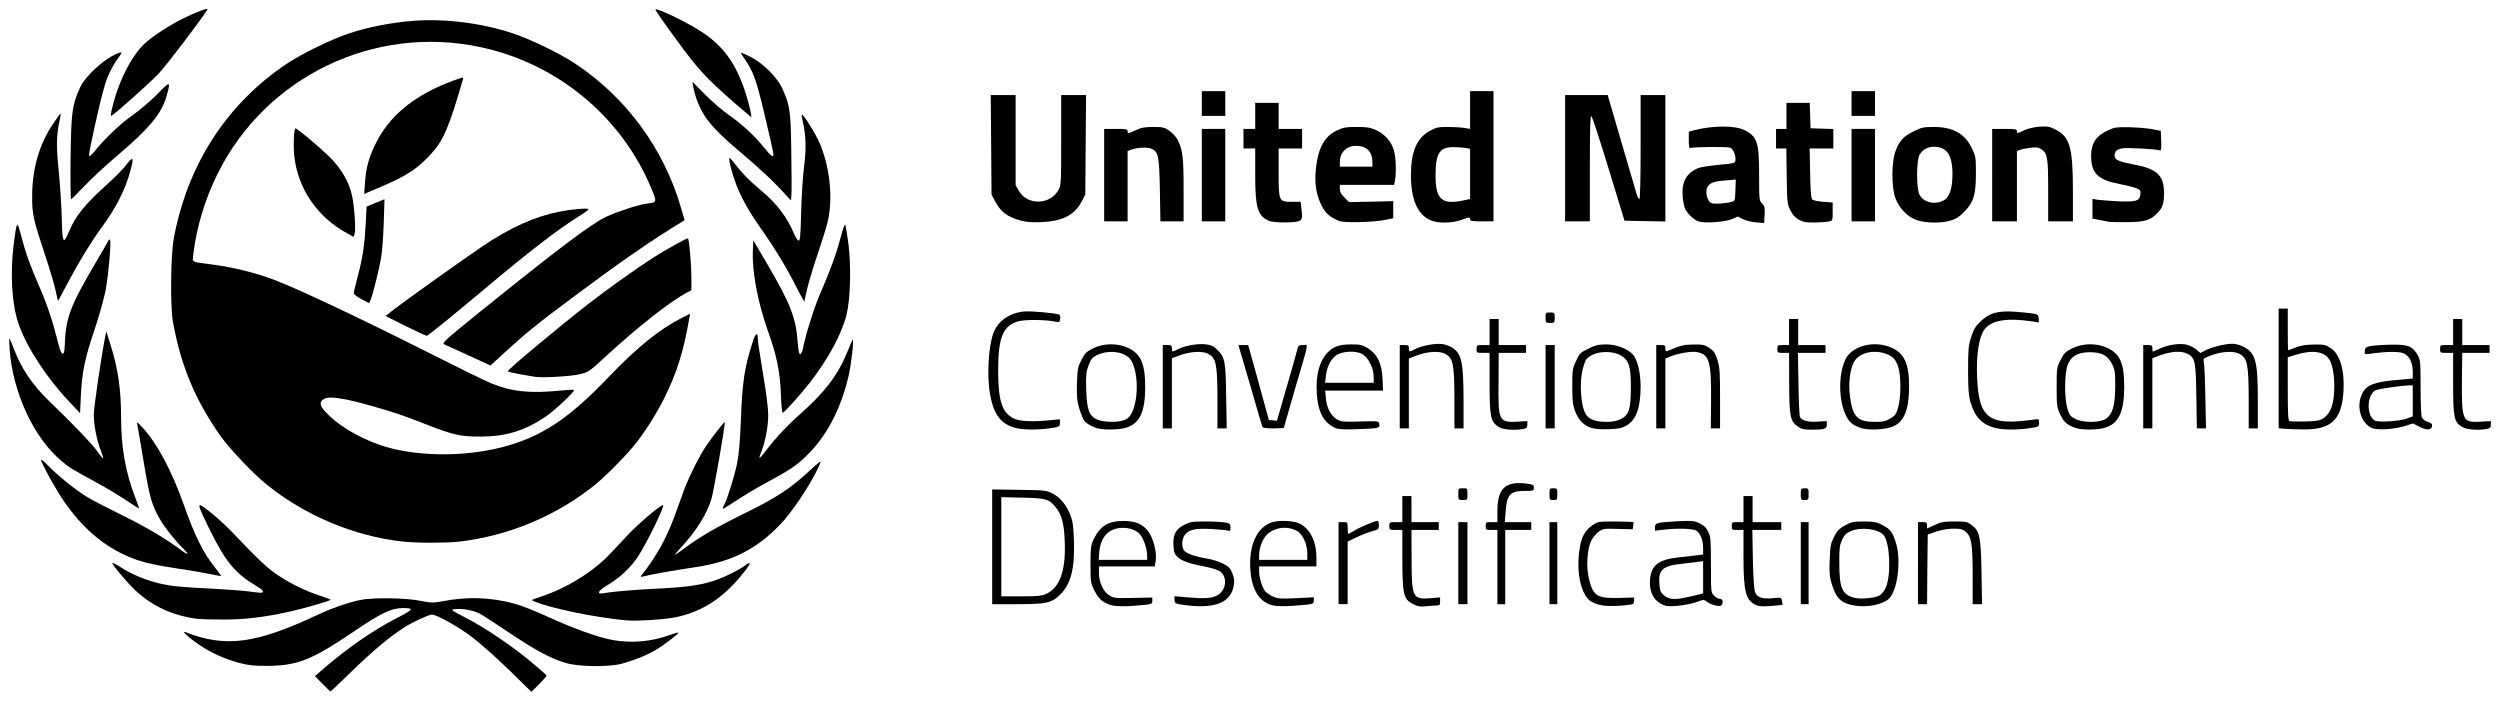 <?xml version="1.0" encoding="UTF-8"?> <svg xmlns="http://www.w3.org/2000/svg" width="1920px" height="538px" viewBox="0 0 1920 538" preserveAspectRatio="xMidYMid meet"><g><path d="M247.6 525.1 l-5.7 -5.8 6.3 -5.5 c18.5 -16 38.2 -29.7 56.1 -38.9 13.5 -6.9 14.1 -7.9 4.9 -7.9 -8.8 0.1 -16.6 3.8 -38.2 18.5 -31.5 21.3 -42.6 25.7 -65.5 25.9 -10.6 0 -14.6 -0.4 -21.4 -2.2 -11.8 -3.2 -21.1 -7.4 -30.5 -13.6 -8.4 -5.6 -15.1 -11.7 -11.1 -10.1 30.9 12.1 54.1 9 102.5 -13.8 10.2 -4.8 21.9 -8.8 31.5 -10.9 9.4 -2 35.2 -1.7 46.2 0.6 8.6 1.7 9.7 1.7 17.5 0.3 18.8 -3.6 36.7 -3 54.5 1.8 5.1 1.3 17 6 26.5 10.4 19.5 8.9 38.4 15.7 49.7 17.7 14.4 2.5 29.5 1.2 43.4 -3.9 3.7 -1.3 6.7 -2.2 6.7 -1.8 0 1.1 -11.2 9.6 -17.5 13.3 -6.9 4.1 -16.1 7.8 -25.5 10.4 -10.1 2.8 -32.9 2.6 -43.3 -0.4 -11.5 -3.3 -23.2 -9.6 -44.1 -23.6 -10.2 -6.9 -20.3 -13.4 -22.5 -14.5 -4.6 -2.4 -13.2 -3.9 -18.5 -3.3 -3.8 0.4 -3.8 0.5 8 6.6 15 7.7 35.5 21.6 50.4 34 6.3 5.3 11.6 9.9 11.8 10.4 0.1 0.4 -2.5 3.4 -5.7 6.6 l-6 5.9 -17.5 -17.1 c-9.7 -9.4 -22.4 -20.7 -28.3 -25.1 -10.4 -7.9 -27 -17.1 -30.6 -17.1 -2.3 0 -13.9 5.3 -20.2 9.2 -12.5 7.9 -25 18.4 -44.6 37.5 -6.9 6.8 -12.8 12.3 -13 12.3 -0.3 0 -3.1 -2.6 -6.3 -5.9z"></path><path d="M480.5 476.4 c-23.8 -2.3 -55.8 -8.8 -70 -14.4 -3 -1.2 -2.9 -1.2 5.6 -4 17.7 -5.8 37 -17.4 49.4 -29.6 2.8 -2.7 9.6 -10 15.3 -16.1 8.7 -9.5 26 -24.3 28.4 -24.3 1.7 0 -12.3 28.8 -19 39.1 -5.6 8.6 -14.4 16.9 -23.7 22.3 -7.2 4.3 -8.7 7.2 -3.2 6.2 7.6 -1.3 22.6 -2.6 42.7 -3.6 23.4 -1.1 35.2 -3.1 46.5 -7.5 7.4 -2.9 16.4 -7.6 20.4 -10.7 3.5 -2.7 3.8 -1.4 0.6 2.9 -16 21.3 -32.9 32.9 -54.8 37.4 -8.7 1.7 -30.3 3.1 -38.2 2.3z"></path><path d="M151.5 475.3 c-19.3 -2.6 -34.6 -9.8 -47.9 -22.2 -6.2 -5.9 -18 -20 -17.3 -20.8 0.3 -0.2 3.1 1.2 6.3 3.3 11.6 7.4 25.1 12.3 40.2 14.4 4 0.5 16.8 1.5 28.5 2 11.7 0.6 25.4 1.6 30.5 2.3 5.1 0.8 9.5 1.1 9.7 0.8 1.2 -1.1 0.1 -2.2 -5.5 -5.6 -15.9 -9.6 -23.3 -18.8 -35.6 -44.1 -7.1 -14.5 -8.2 -17.4 -6.7 -17.4 2 0 17 12.6 24.8 20.9 18.6 19.7 27.2 27.8 35 32.9 9.7 6.5 21.2 12.1 32.3 15.7 4.5 1.5 8.2 2.9 8.2 3.1 0 0.7 -19.8 6.5 -30.9 9 -20.3 4.5 -36.2 6.4 -53.1 6.2 -8.5 0 -16.8 -0.3 -18.5 -0.5z"></path><path d="M852.6 464.5 c-6.2 -2.2 -8.9 -4.6 -12.1 -11 -2.9 -5.8 -3 -6.4 -3 -20 0 -12.5 0.2 -14.5 2.3 -19 4.8 -10.4 11.3 -14.5 23.2 -14.4 9.2 0 15.1 2.6 19.2 8.5 3.7 5.2 6.3 15.8 5.4 21.8 l-0.7 4.6 -21.5 0 -21.4 0 0 5.1 c0 7.1 3.3 14.3 7.9 17.1 3.4 2.2 4.5 2.3 18.4 2 l14.7 -0.3 0 2.5 c0 2.1 -0.5 2.5 -4.7 3 -13.1 1.5 -23.9 1.6 -27.7 0.1z m28.4 -37.8 c0 -5.4 -3 -13.8 -5.9 -16.8 -5.4 -5.3 -16.6 -6.1 -23.3 -1.5 -4.2 2.9 -7.1 8.8 -7.6 15.8 l-0.4 5.8 18.6 0 18.6 0 0 -3.3z"></path><path d="M912.5 465 c-10 -1.2 -10.5 -1.4 -10.5 -4.5 l0 -2.6 9.3 0.8 c13.6 1.2 18.8 0.9 23.2 -1.3 7.2 -3.5 8.6 -14.1 2.5 -18.6 -1.4 -1 -6.1 -2.5 -10.5 -3.4 -12.9 -2.5 -18.4 -4.4 -21.8 -7.3 -2.7 -2.5 -3.1 -3.6 -3.5 -9.2 -0.4 -8.4 1.7 -12.5 8.4 -15.9 4.4 -2.2 6 -2.5 16.4 -2.5 6.3 0 13.2 0.4 15.3 0.8 3.3 0.7 3.7 1.1 3.7 3.9 0 2.4 -0.3 2.9 -1.7 2.4 -0.9 -0.4 -6.7 -1 -12.8 -1.3 -12.6 -0.7 -17.3 0.4 -20.5 4.4 -2.6 3.4 -2.7 10.3 -0.2 12.6 2.4 2.2 9.1 4.4 17.2 5.7 3.5 0.5 8.9 2.2 12 3.7 4.7 2.4 5.8 3.5 7.4 7.4 1.4 3.5 1.7 5.8 1.2 9.2 -2 13 -13.4 18.1 -35.1 15.7z"></path><path d="M976 464.5 c-9.2 -2.9 -14.7 -12.2 -15.7 -26.6 -1.4 -18.9 4.9 -32.9 16.6 -36.8 5.3 -1.7 16 -1.3 20.7 0.8 8.4 3.8 13.4 13.7 13.4 26.2 l0 6.9 -22 0 -22 0 0 4 c0 4.7 2.5 12.7 4.9 15.4 0.9 1 3.5 2.7 5.8 3.8 3.7 1.6 5.7 1.8 17.8 1.2 l13.5 -0.7 0 2.5 c0 2.4 -0.4 2.6 -5.7 3.2 -15.1 1.5 -22.9 1.5 -27.3 0.1z m28 -39.6 c0 -6.7 -3.3 -14.3 -7.4 -16.8 -7.1 -4.3 -16.8 -3.5 -23.1 2 -3.7 3.3 -6.5 10.4 -6.5 16.6 l0 3.3 18.5 0 18.5 0 0 -5.1z"></path><path d="M1085 463.8 c-7.1 -3.6 -7.9 -7.2 -8 -34.5 l0 -22.3 -5 0 c-4.9 0 -5 -0.1 -5 -3 0 -2.9 0.1 -3 5 -3 l5 0 0 -10 0 -10 3.5 0 3.5 0 0 10 0 10 10.5 0 10.5 0 0 3 0 3 -10.5 0 -10.5 0 0.1 21.8 c0 30.2 0.8 31.8 14.7 30.6 l7.2 -0.6 0 3.1 c0 2.6 -0.4 3.1 -2.4 3.1 -1.2 0 -5 0.3 -8.2 0.6 -4.9 0.5 -6.6 0.2 -10.4 -1.8z"></path><path d="M1230.9 465 c-9.2 -1.6 -12.9 -4.7 -16 -13.6 -2.7 -7.7 -3.4 -17.9 -2 -28.3 1.3 -10.1 4 -15.4 9.9 -19.6 4.4 -3 4.5 -3 17.8 -3 7.3 0.1 13.5 0.3 13.8 0.5 0.2 0.3 0.2 1.6 -0.1 3 l-0.4 2.5 -11.2 -0.3 c-10.4 -0.3 -11.5 -0.2 -14.7 2 -2 1.3 -4.5 4.4 -5.9 7.1 -3.3 6.6 -4 20.5 -1.7 29.7 3.3 12.8 6.2 14.6 22.9 14.2 l11.7 -0.3 0 2.5 c0 2.1 -0.6 2.6 -3.2 3 -7 1.1 -16.5 1.3 -20.9 0.6z"></path><path d="M1278.9 465.1 c-8.1 -2.6 -12.4 -9.6 -11.7 -19.4 0.7 -11.6 6.3 -16 22.5 -17.7 5.4 -0.6 11.7 -1.3 14.1 -1.6 l4.2 -0.5 0 -5 c0 -6 -2 -11.1 -5.1 -13.3 -2.5 -1.7 -15.1 -2.1 -26.1 -0.7 l-5.8 0.7 0 -2.7 c0 -3.3 1.4 -3.7 17.6 -4.6 11.2 -0.5 12.5 -0.4 16.7 1.6 3.4 1.7 5.1 3.3 6.6 6.5 1.9 3.9 2.1 6.1 2.1 25.5 0 21.2 0 21.2 2.5 23.6 1.3 1.4 3.3 2.5 4.5 2.5 2.1 0 2.7 2.4 1.2 4.7 -1 1.6 -7.6 0.1 -11.2 -2.5 -2.3 -1.7 -3 -1.8 -5.6 -0.7 -7.1 3 -22.1 5 -26.5 3.6z m20.2 -7.2 l8.9 -2.1 0 -12.4 0 -12.5 -3.2 0.5 c-1.8 0.3 -7.8 1 -13.3 1.6 -14.5 1.5 -18 4.6 -17.1 15.5 0.4 5.1 0.9 6.4 3.5 8.7 3.9 3.5 8.7 3.7 21.2 0.7z"></path><path d="M1348.5 464.6 c-7.8 -3.5 -9.5 -10.1 -9.5 -37.3 l0 -20.3 -4.5 0 c-4.3 0 -4.5 -0.1 -4.5 -3 0 -2.9 0.2 -3 4.5 -3 l4.5 0 0 -10 0 -10 3.5 0 3.5 0 0 10 0 10 11 0 11 0 0 3 0 3 -11.1 0 -11.1 0 0.4 22.3 c0.3 14.6 0.9 23.3 1.7 25.4 1.6 4.2 5.6 5.5 13.7 4.7 6.2 -0.7 6.3 -0.6 7 2 0.3 1.5 0.5 2.9 0.3 3 -0.2 0.2 -4.2 0.7 -8.9 1 -6.2 0.5 -9.3 0.3 -11.5 -0.8z"></path><path d="M1423.9 465 c-9.8 -1.7 -13.8 -5.5 -17 -16.2 -1.8 -5.9 -2.1 -8.8 -1.7 -18.7 0.4 -10.6 0.7 -12.4 3.3 -17.7 2.5 -5 3.9 -6.4 8.5 -8.9 5 -2.7 6.4 -3 14.5 -3 7.9 0 9.7 0.4 14.2 2.7 6.3 3.4 7.8 5.4 10.5 14.1 4 13.4 1.1 36.3 -5.5 42.5 -4.9 4.6 -17 7 -26.8 5.2z m19.2 -7.5 c2 -1.1 3.8 -3.3 5.2 -6.3 4.2 -9.5 3.2 -34.2 -1.6 -40.1 -4.1 -5 -17.7 -6.6 -25.5 -3.1 -3.4 1.5 -4.8 2.9 -6.5 6.7 -1.9 4.2 -2.2 6.4 -2.1 18.3 0 18.7 2.3 23.7 11.5 26.1 4.8 1.2 15.3 0.3 19 -1.6z"></path><path d="M762 419.9 l0 -44 20.8 0.3 c20.1 0.3 20.9 0.4 25.7 2.9 5.9 3.1 10.5 8.7 13.6 16.6 1.8 4.7 2.3 8.4 2.7 19.5 0.7 21.6 -2.4 33.5 -10.7 41.6 -6.6 6.3 -10.4 7.2 -32.8 7.2 l-19.3 0 0 -44.1z m41.5 36.2 c10.6 -4.9 15.2 -18.1 14.2 -40.9 -0.5 -13.2 -2.4 -20.2 -6.9 -25.6 -5.2 -6.4 -7.4 -7 -25.5 -7.4 l-16.3 -0.4 0 38.1 0 38.1 15.3 0 c12.6 0 15.9 -0.4 19.2 -1.9z"></path><path d="M1028 432.5 l0 -31.5 3.5 0 c3.5 0 3.5 0 3.5 4.5 0 2.5 0.2 4.5 0.5 4.5 0.3 0 2.2 -1.1 4.3 -2.3 3.8 -2.5 16.2 -7.7 18.1 -7.7 0.6 0 1.1 1.5 1.1 3.3 0 3.1 -0.3 3.4 -4.9 4.6 -2.8 0.7 -8.2 2.8 -12 4.6 l-7.1 3.4 0 24.1 0 24 -3.5 0 -3.5 0 0 -31.5z"></path><path d="M1120 432.5 l0 -31.5 3.5 0 3.5 0 0 31.5 0 31.5 -3.5 0 -3.5 0 0 -31.5z"></path><path d="M1150 435.5 l0 -28.5 -4.5 0 c-4.3 0 -4.5 -0.1 -4.5 -3 0 -2.9 0.2 -3 4.5 -3 l4.5 0 0 -8.7 c0.1 -17.3 6.1 -22.9 22.4 -20.9 5.1 0.7 5.6 1 5.6 3.2 0 2.3 -0.3 2.4 -6.7 2.4 -11.6 0 -14.1 2.8 -15 16.1 l-0.6 7.9 10.2 0 10.1 0 0 3 0 3 -10 0 -10 0 0 28.5 0 28.5 -3 0 -3 0 0 -28.5z"></path><path d="M1190 432.5 l0 -31.5 3 0 3 0 0 31.5 0 31.5 -3 0 -3 0 0 -31.5z"></path><path d="M1383 432.5 l0 -31.5 3 0 3 0 0 31.5 0 31.5 -3 0 -3 0 0 -31.5z"></path><path d="M1473 432.5 l0 -31.5 3.5 0 c3 0 3.5 0.3 3.5 2.4 l0 2.5 5.8 -2.7 c4.9 -2.3 7 -2.7 15.3 -2.7 8.9 0 9.8 0.2 13.1 2.7 6.3 4.8 7.1 8.8 7.6 36.6 l0.4 24.2 -3.6 0 -3.6 0 0 -21.4 c0 -24.6 -0.9 -30.5 -5.3 -34.2 -2.4 -2 -3.9 -2.4 -9.5 -2.4 -4.2 0.1 -9.1 0.9 -13.2 2.3 l-6.5 2.2 -0.3 26.8 -0.2 26.7 -3.5 0 -3.5 0 0 -31.5z"></path><path d="M161 440.8 c-4.7 -1 -16.1 -2.9 -25.5 -4.3 -20.5 -3.1 -29.3 -5.4 -40.2 -10.5 -17.4 -8.2 -32.1 -21 -45.5 -40 -6.8 -9.6 -19.6 -33 -18.1 -33 0.5 0 3.5 2.7 6.8 6.1 6.8 6.9 19.1 16.8 27.9 22.3 3.3 2.1 15.4 8.4 27 14.1 19 9.3 34.4 18.5 46.4 27.5 5.4 4 5.4 2.6 0.1 -2.5 -5.5 -5.4 -13 -14.9 -16.8 -21.3 -6.5 -11.1 -8.1 -16.7 -12.6 -43.6 -2.4 -14.4 -4.6 -27.4 -5 -29.1 -0.6 -2.9 -0.5 -2.9 3.7 1.6 11.2 11.8 22.7 33.4 31.9 59.4 8.3 23.7 15.3 37.8 24.6 49.1 2.4 3.1 4.3 5.7 4.1 5.8 -0.2 0.1 -4.1 -0.6 -8.8 -1.6z"></path><path d="M492.6 441.9 c11.2 -14 19.3 -28.5 25.8 -46.4 2 -5.5 5 -13.8 6.7 -18.5 4 -10.8 11.6 -26.1 17 -34.2 5.3 -7.8 14 -19 14.5 -18.5 0.7 0.6 -8.6 54.1 -10.3 59.2 -3.8 11.9 -11.5 24.1 -22.7 36.3 -3.2 3.4 -5.5 6.2 -5.2 6.2 0.4 0 3.9 -2.4 7.9 -5.4 11.3 -8.4 23.6 -15.6 46.8 -27 23.6 -11.6 34 -18.5 48.7 -32.1 6.3 -5.9 8.9 -7.9 8.3 -6.2 -4.1 10.7 -17.4 31.9 -27.8 44.1 -3.2 3.8 -9.5 9.9 -13.9 13.5 -16 13 -32.4 19.6 -56.9 23.1 -14.3 2.1 -30.6 5 -37 6.6 -2.5 0.6 -2.8 0.5 -1.9 -0.7z"></path><path d="M309 415.9 c-37.2 -4.2 -74.6 -19.9 -104 -43.6 -10.3 -8.3 -28.3 -27.2 -35.3 -37 -19.6 -27.6 -30.9 -54.5 -36.9 -88.3 -2.1 -11.8 -1.7 -50.9 0.6 -63.5 10.4 -56.9 40.8 -103.9 87.1 -134.7 11.9 -7.9 34.4 -18.8 47.7 -23.2 14.5 -4.8 32.4 -8.3 49 -9.6 24.1 -1.9 52.6 1.6 76.6 9.6 13.4 4.4 35.9 15.3 47.7 23.1 39.2 25.9 68.2 65.2 81.4 110.5 l2.9 9.9 -2.1 1.3 c-22.1 13.3 -47.1 30.6 -83.7 57.9 -27.9 20.8 -36 27.4 -52.4 42.4 l-10.9 10 -16.6 -7.6 c-9.1 -4.2 -17.6 -8.1 -18.9 -8.6 -2.1 -0.9 0.1 -2.9 27.5 -25.1 60.3 -48.6 85.3 -67.4 96.6 -72.8 8.8 -4.1 24.6 -9.3 31.4 -10.2 8 -1 8 -1 3.4 -12 -23 -55 -72.2 -95.7 -131.1 -108.2 -81.6 -17.5 -165 22.7 -201.9 97.3 -9.7 19.5 -16.2 41.2 -18.6 61.7 -0.7 6.7 -2.6 5.7 16.3 8.2 14.7 2 31.7 6.2 45.5 11.4 17.5 6.6 64.2 28.6 112.5 52.9 25.4 12.8 49.9 24.9 54.5 26.7 15.4 6.4 29.8 7.9 52.7 5.6 5.6 -0.6 10.5 -0.8 10.8 -0.5 1 0.9 -14.8 15.8 -21.6 20.4 -16.1 10.9 -30.5 15.3 -49.7 15.4 -15.7 0.1 -20.9 -1.1 -41.8 -9.2 -18.9 -7.4 -24.3 -9.2 -43.6 -14.7 -19.4 -5.5 -30.6 -7.2 -34.7 -5.3 -4.4 2.1 -4.2 5.1 0.7 10.4 8.8 9.6 24.1 18.9 40.7 24.9 25.6 9.2 64.1 10 94.7 2.1 30.1 -7.8 51.2 -21.7 82.1 -54.1 21.8 -22.8 39 -36.6 56.1 -45.3 l6.3 -3.1 -0.6 3.2 c-4.3 25.2 -9.5 42 -19.1 61.3 -5.8 11.6 -13.5 24 -21.2 34 -6.4 8.5 -23.2 25.6 -32.1 32.8 -29.6 23.9 -66.5 39.3 -104.5 43.7 -10.4 1.1 -32.7 1.1 -43.5 -0.1z"></path><path d="M97 384.3 c-5.2 -3.5 -15.3 -9.6 -22.5 -13.5 -20.3 -11.1 -20.9 -11.4 -27.4 -16.9 -21.1 -17.6 -37.3 -52.4 -39.7 -85.5 -0.4 -4.9 -0.4 -8.7 -0.1 -8.4 0.3 0.3 1.7 3.7 3.2 7.5 5.8 15.4 14.3 28.1 27.2 40.5 18.1 17.4 32.9 32.8 36.8 38.3 2.2 3.1 4.3 5.7 4.6 5.7 0.4 0 -0.4 -2.6 -1.6 -5.7 -3.1 -7.8 -5.5 -19.8 -5.5 -27.8 0 -5.4 5.8 -44.8 8.8 -60 l0.8 -4 3.2 10 c5.9 18.6 8.2 34.7 8.2 56.7 0 22.3 3.4 41.3 10.6 60.2 1.9 4.9 3.3 9 3.2 9.1 -0.2 0.1 -4.6 -2.7 -9.8 -6.2z"></path><path d="M555 390.6 c0 -0.4 0.6 -1.9 1.4 -3.4 2.5 -4.9 7.5 -21 9.6 -30.9 1.5 -7.2 2.3 -16.3 3 -33.8 1.1 -29.6 2.8 -40.4 9.2 -60.3 2.1 -6.5 3.8 -7.4 3.8 -1.9 0 1.8 1.8 13.8 4 26.7 2.5 14.6 4 26.7 4 32 0 8.6 -2.4 21 -5.5 28.4 -0.9 2.1 -1.4 4 -1.2 4.2 0.2 0.3 2.2 -1.9 4.4 -4.8 7.9 -10.4 16.7 -19.9 27.6 -29.5 18.4 -16.3 28.7 -30 35.8 -47.9 1.7 -4.3 3.4 -8.1 3.7 -8.4 1.3 -1.3 -1.1 19.6 -3.3 28.7 -6.2 25.6 -17.1 46 -32.7 60.9 -7.3 7.1 -12.7 10.6 -29.7 19.8 -10.7 5.8 -16.3 9.2 -31.8 19.3 -1.3 0.8 -2.3 1.2 -2.3 0.9z"></path><path d="M1120 379.5 c0 -4.5 0 -4.5 3.5 -4.5 3.5 0 3.5 0 3.5 4.5 0 4.5 0 4.5 -3.5 4.5 -3.5 0 -3.5 0 -3.5 -4.5z"></path><path d="M1190 379.5 c0 -4.3 0.1 -4.5 3 -4.5 2.9 0 3 0.2 3 4.5 0 4.3 -0.1 4.5 -3 4.5 -2.9 0 -3 -0.2 -3 -4.5z"></path><path d="M1383 379.5 c0 -4.3 0.1 -4.5 3 -4.5 2.9 0 3 0.2 3 4.5 0 4.3 -0.1 4.5 -3 4.5 -2.9 0 -3 -0.2 -3 -4.5z"></path><path d="M779.8 328.6 c-11.1 -3 -16.4 -9.9 -19.3 -25 -2.6 -13.6 -1.6 -35.5 2.1 -46.9 3.2 -9.8 12.5 -16.5 24.1 -17.5 5.4 -0.4 23.6 1.2 26.8 2.4 0.6 0.3 1 1.7 0.7 3.3 -0.4 2.8 -0.4 2.8 -5 1.9 -7.7 -1.4 -22.3 -1.4 -27.3 0 -11.8 3.5 -15.4 12.6 -15.3 38.7 0.1 22.5 3 31.3 11.9 35.9 4.3 2.2 14.9 2.7 28.3 1.3 l7.2 -0.7 0 2.9 c0 2.8 -0.2 2.9 -7.5 4 -9.7 1.4 -20.7 1.3 -26.7 -0.3z"></path><path d="M843.5 329.1 c-4.5 -1.1 -9.2 -3.8 -11 -6.3 -0.9 -1.3 -2.5 -5.3 -3.6 -9.1 -1.8 -5.6 -2 -8.8 -1.8 -19 0.4 -11.2 0.6 -12.7 3.4 -18.2 2.7 -5.3 3.7 -6.3 9 -9 7.9 -3.9 18.2 -4.1 26.3 -0.6 10.3 4.6 13.7 12.1 13.7 30.6 0 18.9 -4.3 27.9 -14.8 31 -5.2 1.6 -16 1.8 -21.2 0.6z m20 -6.5 c4.2 -1.8 6.4 -5.1 8.1 -12.4 3.2 -13.4 0.8 -31 -4.8 -35.7 -5.9 -5 -16.6 -5.7 -24.7 -1.6 -3.3 1.7 -4.3 3 -6.1 7.8 -1.9 5.1 -2.1 7.3 -1.8 18.3 0.5 15.7 2.2 20.4 8.2 23.1 5 2.3 16.2 2.5 21.1 0.5z"></path><path d="M1025.5 328.7 c-8.9 -4.1 -13.3 -12.3 -14.2 -26.3 -1 -14.4 2.1 -25.6 8.8 -32.2 4.3 -4.2 8.9 -5.7 18 -5.7 6.7 0 8.1 0.3 12.5 3 7.2 4.5 10.7 11.7 11.2 23.6 l0.4 8.9 -22.2 0 -22.3 0 0.6 6 c0.6 7.4 4 13.6 8.7 16.2 3.1 1.7 5.1 1.9 17.7 1.5 14.1 -0.4 14.1 -0.4 14.6 1.9 0.6 3.2 -0.6 3.5 -16.8 4 -10.6 0.4 -14.7 0.1 -17 -0.9z m29.5 -39.5 c0 -6.6 -4.3 -14.9 -9 -17.4 -5 -2.7 -15.3 -2.1 -19.8 1.1 -4.2 2.9 -7.2 9 -7.9 15.7 l-0.6 5.4 18.7 0 18.6 0 0 -4.8z"></path><path d="M1151.2 328 c-6.4 -3.9 -7.2 -7.5 -7.2 -33.7 l0 -23.3 -5 0 c-4.9 0 -5 -0.1 -5 -3 0 -2.9 0.1 -3 5 -3 l5 0 0 -10 0 -10 3.5 0 3.5 0 0 10 0 10 10.5 0 10.5 0 0 3 0 3 -10.5 0 -10.5 0 -0.1 17.8 c-0.2 22.9 0 27 1.6 30.9 1.7 3.9 4.1 4.7 13.5 4.1 l7 -0.4 0 2.7 c0 2.2 -0.6 2.8 -3.1 3.3 -6.7 1.3 -15.3 0.7 -18.7 -1.4z"></path><path d="M1222.1 328.6 c-5.8 -1.9 -9.6 -5.8 -12.3 -12.5 -1.9 -4.8 -2.2 -7.5 -2.3 -19.1 0 -12.8 0.1 -13.8 2.9 -19.8 2.7 -5.8 3.3 -6.4 9.4 -9.4 5.4 -2.7 7.7 -3.2 13.6 -3.3 7.8 0 16.3 3.1 20.5 7.6 3.6 3.9 6.1 13.9 6.1 24.8 -0.1 16.3 -3.3 25.4 -10.7 29.8 -3.7 2.2 -5.9 2.6 -13.6 2.9 -6.2 0.3 -10.7 -0.1 -13.6 -1z m22.5 -6.7 c6.4 -3 7.9 -7.8 7.9 -24.4 0 -16.3 -1.5 -21 -7.8 -24.6 -6 -3.4 -16.4 -3.4 -22.5 0 -3.8 2.2 -4.5 3.2 -6.2 8.9 -3.5 11.4 -2 32.2 2.8 37.6 2.8 3.1 7.3 4.5 14.6 4.6 5.1 0 8.1 -0.6 11.2 -2.1z"></path><path d="M1380.9 327.7 c-6 -4 -6.8 -8 -6.8 -33.9 l-0.1 -22.8 -4.5 0 c-4.3 0 -4.5 -0.1 -4.5 -3 0 -2.9 0.2 -3 4.5 -3 l4.5 0 0 -10 0 -10 3.5 0 3.5 0 0 10 0 10 10.5 0 10.5 0 0 3 0 3 -10.6 0 -10.6 0 0.4 23.8 c0.2 13 0.7 24.4 1.2 25.4 1.3 2.8 6.1 4.1 13.6 3.6 l7 -0.4 0 2.7 c0 3.3 -1.8 3.9 -11.6 3.9 -5.8 0 -7.7 -0.4 -10.5 -2.3z"></path><path d="M1428.8 328.6 c-6.4 -2.3 -8.9 -4.6 -11.5 -10.3 -5.2 -11.4 -5.4 -29.9 -0.4 -41.5 4.7 -11.1 22.1 -15.8 35.8 -9.8 9.8 4.3 13.5 12.5 13.5 29.7 -0.1 17.3 -3.4 26.3 -11.4 30.4 -5.4 2.9 -20.2 3.7 -26 1.5z m22.8 -7.1 c3.8 -2.2 4.6 -3.3 6.1 -8.3 2.4 -8 2.4 -24.9 0 -31.9 -1.1 -3.2 -2.9 -6 -4.5 -7.1 -9.7 -6.8 -25.2 -4.6 -29.5 4.1 -3.1 6.2 -4.2 16.5 -2.9 26.3 2.1 15.7 5.8 19.4 19.1 19.4 6.1 0 8.2 -0.4 11.7 -2.5z"></path><path d="M1532 328.6 c-10.1 -2.7 -15.5 -8.5 -18.8 -20.3 -1.3 -4.4 -1.7 -10.2 -1.7 -23.8 0 -16.1 0.2 -18.8 2.3 -25.5 2 -6.1 3.3 -8.3 7.1 -12 6.8 -6.6 13.3 -8.5 26.5 -7.6 5.6 0.4 11.9 1 14.1 1.4 3.6 0.7 4 1 4.3 4.1 0.2 1.8 -0.1 3.1 -0.5 2.8 -0.5 -0.3 -5.6 -1.1 -11.3 -1.7 -17.3 -1.7 -27.6 1.4 -31.4 9.5 -3.3 6.9 -4.8 18.9 -4.2 33.7 1.2 32.1 8.7 37.9 43.2 33.1 4.4 -0.6 4.4 -0.5 4.4 2.4 0 3 -0.1 3.1 -7.5 4.2 -9.7 1.4 -20.7 1.3 -26.5 -0.3z"></path><path d="M1593.8 328.6 c-6.4 -2.3 -8.9 -4.5 -11.6 -10.4 -2.5 -5.4 -2.7 -6.5 -2.7 -20.7 0 -14.7 0.1 -15.1 3 -21 2.7 -5.3 3.7 -6.3 9 -9 7.9 -3.9 18.2 -4.1 26.3 -0.6 10.4 4.6 13.7 12.1 13.6 30.6 -0.1 18.9 -4.3 27.9 -14.8 31 -6.1 1.8 -17.8 1.9 -22.8 0.1z m23.9 -7.2 c4.9 -3.7 6.7 -10.2 6.8 -24.4 0 -11.4 -0.2 -12.9 -2.5 -17.5 -3.3 -6.5 -7.9 -9 -17 -9 -9.3 0 -14.7 3.2 -17.1 10 -2.5 6.8 -2.5 25.7 -0.1 33.5 1.5 4.9 2.2 5.8 6.2 7.8 6.1 3.1 19.3 2.9 23.7 -0.4z"></path><path d="M1754.3 329.3 l-4.3 -0.4 0 -46 0 -45.9 3.5 0 3.5 0 0 16 c0 8.8 0.1 16 0.3 16 0.1 0 2.7 -1 5.7 -2.1 4 -1.6 7.9 -2.2 14.1 -2.3 7.8 -0.1 8.9 0.2 12.8 2.7 7.2 4.7 10.8 16.8 9.9 33 -1.3 22.3 -9.5 29.9 -31.7 29.5 -5.3 -0.1 -11.5 -0.3 -13.8 -0.5z m29.7 -7.8 c2.1 -1.3 4.4 -3.8 5.7 -6.5 4.4 -9 4 -31.1 -0.8 -38.9 -3.9 -6.4 -13.3 -7.6 -26.6 -3.4 l-5.3 1.7 0 24.2 c0 18.4 0.3 24.4 1.3 24.8 0.6 0.3 5.9 0.4 11.7 0.3 8.4 -0.2 11.2 -0.6 14 -2.2z"></path><path d="M1821.5 328.7 c-8.5 -4 -12.1 -16.7 -7.4 -26.3 3.1 -6.6 9 -9 25.7 -10.5 l13.2 -1.2 0 -4.8 c0 -7.2 -2.4 -12.4 -6.7 -14.4 -3.6 -1.7 -12.8 -1.7 -26.1 0.2 -4.3 0.5 -4.4 0.5 -4 -2.3 0.3 -2.5 0.8 -3 4.8 -3.7 2.5 -0.4 9.5 -0.9 15.5 -1 12.8 -0.2 16.4 1.2 20.2 7.9 2.1 3.7 2.3 5 2.3 24.6 0 11.4 0.4 21.8 0.9 23.1 0.6 1.6 2.3 2.9 4.6 3.7 2.9 0.9 3.5 1.6 3.3 3.3 -0.4 3.2 -4.4 3.3 -10 0.3 l-4.6 -2.4 -6.4 2 c-8.2 2.6 -21.2 3.3 -25.3 1.5z m26.8 -7.2 l4.7 -1.7 0 -11.9 0 -11.9 -2.7 0 c-6.5 0.2 -24 2.7 -26 3.8 -6.6 3.6 -7 19.2 -0.6 23.1 2.5 1.6 18.6 0.7 24.6 -1.4z"></path><path d="M1890.8 327.8 c-6.1 -3.5 -6.8 -7.2 -6.8 -34 l0 -22.8 -5 0 c-4.9 0 -5 -0.1 -5 -3 0 -2.9 0.1 -3 5 -3 l5 0 0 -10 0 -10 3.5 0 3.5 0 0 10 0 10 10.5 0 10.5 0 0 3 0 3 -10.5 0 -10.5 0 -0.2 16.8 c-0.3 21.5 0.1 28 1.7 31.9 1.7 3.9 4.1 4.7 13.5 4.1 l7 -0.4 0 2.7 c0 2.2 -0.6 2.8 -3.1 3.3 -6.8 1.3 -15.3 0.6 -19.1 -1.6z"></path><path d="M893 297 l0 -32 3.5 0 c3.1 0 3.5 0.3 3.5 2.5 0 3 0.1 3 4.9 0.6 5.4 -2.8 15.8 -4.5 21.6 -3.6 3.8 0.5 5.8 1.5 8.6 4.4 5.7 5.6 6.2 8.7 6.6 35.9 l0.4 24.2 -3.5 0 -3.6 0 0 -22.7 c-0.1 -26.7 -1 -31.2 -7 -34.5 -4.4 -2.5 -13.9 -1.9 -22.3 1.2 l-5.7 2.1 0 27 0 26.9 -3.5 0 -3.5 0 0 -32z"></path><path d="M969.5 327.8 c-0.3 -0.7 -3.9 -13 -8 -27.3 -4.2 -14.3 -8.2 -28.1 -9 -30.7 l-1.4 -4.8 3.7 0 3.8 0 8 28.8 7.9 28.7 3.1 0.3 3.1 0.3 7.6 -26.3 c4.2 -14.5 7.9 -27.5 8.2 -29 0.6 -2.4 1.2 -2.8 4.2 -2.8 4.2 0 5 -4.2 -6.3 34.3 -4.6 15.8 -8.4 29 -8.4 29.2 0 0.3 -3.6 0.5 -8 0.5 -5.5 0 -8.2 -0.4 -8.5 -1.2z"></path><path d="M1075 297 l0 -32 3.5 0 c3.1 0 3.5 0.3 3.5 2.5 0 3 0.1 3 4.8 0.6 5.1 -2.6 15.2 -4.5 20.7 -3.9 2.5 0.3 6.1 1.6 8 2.9 7.1 4.8 8.4 11.2 8.5 39.7 l0 22.2 -3.5 0 -3.5 0 0 -22.7 c-0.1 -26.7 -1 -31.2 -7 -34.5 -4.5 -2.5 -13.9 -1.9 -22.2 1.3 l-5.8 2.2 0 26.8 0 26.9 -3.5 0 -3.5 0 0 -32z"></path><path d="M1187 297 l0 -32 3.5 0 3.5 0 0 32 0 32 -3.5 0 -3.5 0 0 -32z"></path><path d="M1272 297 l0 -32 3.5 0 c3.1 0 3.5 0.3 3.5 2.6 0 2.1 0.3 2.5 1.8 1.9 10.3 -4.4 12.2 -4.8 19.8 -4.9 7.2 -0.1 8.5 0.2 12.2 2.6 3.5 2.4 4.4 3.7 6.2 9.4 1.8 5.8 2 9.3 2 29.5 l0 22.9 -3.5 0 -3.6 0 0.2 -21.3 c0.2 -30.2 -1.3 -35.5 -10.9 -37.3 -4.1 -0.8 -13.7 0.8 -19.9 3.2 l-4.3 1.7 0 26.9 0 26.8 -3.5 0 -3.5 0 0 -32z"></path><path d="M1646 297 l0 -32 3.5 0 c3.1 0 3.5 0.3 3.5 2.5 0 1.4 0.2 2.5 0.4 2.5 0.2 0 2.8 -1.1 5.7 -2.4 6.5 -3.1 16.4 -4.3 21.3 -2.6 2 0.6 5 2.3 6.6 3.6 l2.9 2.5 4 -2.1 c4.9 -2.5 15.2 -5 20.6 -5 2.3 0 6 1 8.5 2.3 9.3 4.7 11 11 11 40.9 l0 21.8 -3.5 0 -3.5 0 0 -22.7 c-0.1 -26.7 -1 -31.2 -7 -34.5 -4.5 -2.5 -14 -1.9 -22.3 1.3 -5.5 2.1 -5.8 2.4 -5.2 4.8 0.4 1.4 1 13.5 1.2 26.9 l0.5 24.2 -3.5 0 -3.5 0 -0.4 -24.2 c-0.4 -27.8 -0.9 -30.2 -7.3 -33.3 -4.7 -2.2 -12.5 -1.6 -20.9 1.5 l-5.6 2.1 0 27 0 26.9 -3.5 0 -3.5 0 0 -32z"></path><path d="M53 308.3 c-17.3 -18.2 -32.9 -42.2 -38.9 -60.1 -5.1 -15 -6.4 -38.7 -3.5 -61.3 2.3 -17.7 2.6 -17.9 5.8 -5.3 3.4 13.1 6.8 22.5 14.6 40.4 5.6 12.9 9.7 25.5 13.8 42 2.3 9.4 4.6 10.3 4.9 2 0.7 -21.9 3.8 -30.3 24.2 -65 5 -8.5 9.3 -15.9 9.5 -16.5 0.2 -0.5 0.7 -0.7 1.1 -0.3 1.1 1.1 -1.2 27.1 -3.5 39.3 -1.2 6.1 -5 19.6 -8.5 30 -7.5 22.3 -9.5 32.2 -10.4 50.4 l-0.6 13.4 -8.5 -9z"></path><path d="M599.7 302.3 c-0.7 -17 -3.2 -29.3 -9.6 -47.1 -8.1 -22.7 -12.7 -46.8 -11.9 -63.2 l0.3 -7.5 10 17 c18.5 31.5 22.8 42.4 24.1 61.2 0.5 6.3 1.1 9.3 1.9 9.3 0.7 0 1.5 -1.5 1.9 -3.2 2.2 -11.4 8.7 -32.1 13.3 -42.8 7.9 -18.1 12.6 -31 15.8 -43.2 1.5 -5.9 3.1 -10.5 3.5 -10.3 0.4 0.3 1.5 6.5 2.5 13.9 2.3 17.9 1.7 43.1 -1.4 55.5 -3.7 14.7 -14 33.7 -28 51.8 -7.4 9.5 -19.8 23.3 -21 23.3 -0.5 0 -1.1 -6.6 -1.4 -14.7z"></path><path d="M411 289.4 c-1.4 -0.2 -6.7 -1.1 -11.7 -2 -5.1 -0.9 -9.3 -1.9 -9.3 -2.3 0 -1.4 40.1 -34.8 62.5 -52.2 14.2 -11 36.4 -26.8 48.5 -34.6 10.3 -6.6 26.9 -15.8 27.4 -15.2 0.9 1 2.6 20.8 2.6 29.8 l0 10 -3.2 1.7 c-12.3 6.3 -37.6 26.1 -62 48.6 -13.6 12.5 -13.7 12.6 -21 14.3 -7 1.6 -28.6 2.8 -33.8 1.9z"></path><path d="M311.3 250.3 l-15.2 -7.6 6.2 -4.9 c9.3 -7.2 54.4 -39.3 69.2 -49.3 20.4 -13.7 39.3 -22.2 57.8 -25.9 9.6 -1.9 22.7 -3.1 22.7 -1.9 0 0.4 -3.1 2.8 -6.9 5.1 -16.5 10.2 -38.2 26.9 -75.8 58.5 -22.1 18.5 -40.8 33.7 -41.5 33.6 -0.7 0 -8.1 -3.5 -16.5 -7.6z"></path><path d="M1187 244 c0 -3.9 0.1 -4 3.5 -4 3.4 0 3.5 0.1 3.5 4 0 3.9 -0.1 4 -3.5 4 -3.4 0 -3.5 -0.1 -3.5 -4z"></path><path d="M277.5 229.7 c-3.5 -1.9 -5.9 -3.8 -5.8 -4.7 0 -0.8 1.5 -6.7 3.1 -13 3.8 -14.3 5.2 -23.9 6.1 -40.4 l0.6 -12.9 6.9 -2.9 6.9 -2.8 -0.6 18.3 c-0.3 10 -1.2 22.3 -2.1 27.2 -1.9 10.4 -6.2 27.5 -7.9 31.6 l-1.2 2.8 -6 -3.2z"></path><path d="M611.7 220.6 c-7.4 -14.8 -16.6 -29.9 -26.4 -43.8 -10 -14.1 -15.2 -23.4 -19.7 -34.6 -3.3 -8.4 -6.3 -19.9 -5.3 -20.8 0.2 -0.3 2.2 1.9 4.4 4.8 5.8 7.5 10.6 12.4 20.4 20.6 11.5 9.6 19.6 20.3 24.5 32.2 1.2 3 2.9 5.6 3.7 5.8 1.2 0.2 1.5 -3.2 2 -22 0.3 -12.3 1.3 -27.9 2.2 -34.8 1.8 -13.3 1.5 -24 -0.9 -34.3 -0.7 -3.1 -1.1 -5.7 -0.7 -5.7 1.4 0 11.2 15.9 13.9 22.6 7.9 19.2 10.1 43 5.6 60.8 -0.8 3.4 -4.4 14.7 -7.9 25.1 -3.5 10.5 -7.1 22.6 -8 27 -0.9 4.4 -1.7 8 -1.8 8.2 -0.1 0.1 -2.8 -4.9 -6 -11.1z"></path><path d="M43 224.3 c-0.7 -3.8 -4.5 -16.7 -8.5 -28.8 -8.9 -26.8 -9.9 -31 -9.8 -45 0 -20.5 5.4 -39.5 15.6 -54.7 3.2 -4.9 6.1 -8.8 6.2 -8.6 0.2 0.2 -0.1 2.4 -0.6 4.8 -2.6 11.2 -2.8 20.3 -0.8 39.2 1 10.4 2.1 26.6 2.3 36 0.5 19.4 1.2 21 5.3 11.3 5.6 -13.3 12 -21.1 31.7 -38.9 4.8 -4.4 10.7 -10.4 12.9 -13.4 5.1 -6.7 5.7 -5.4 2.7 5.4 -4 14.6 -11 28.3 -22.6 44 -7.4 10.1 -17.5 26.6 -25.6 42.1 -3.8 7.3 -7.1 13.3 -7.3 13.3 -0.1 0 -0.8 -3 -1.5 -6.7z"></path><path d="M266.3 179 c-22.6 -12.3 -37.5 -34.1 -40.3 -59.1 -0.9 -7.7 -0.3 -20.6 0.9 -21.3 0.7 -0.5 17.3 13.3 25.5 21.2 9.7 9.5 15.8 19.9 18.1 31.1 1.8 8.7 2.9 26 1.8 28.8 l-0.8 2.2 -5.2 -2.9z"></path><path d="M784.3 169.5 c-11 -3.1 -15.6 -6.5 -20.1 -15 l-2.7 -5 -0.3 -38.2 -0.3 -38.3 9.6 0 9.5 0 0 34.7 0 34.6 2.5 4.3 c6.6 11.3 23.9 10.9 30.4 -0.7 2 -3.5 2.1 -5.2 2.1 -38.3 l0 -34.6 9.5 0 9.6 0 -0.3 38.3 -0.3 38.2 -2.7 5.1 c-5.6 10.7 -14.9 15.4 -31.3 16 -6.8 0.3 -11.7 -0.1 -15.2 -1.1z"></path><path d="M974.5 169.6 c-8.7 -3.9 -10.5 -10 -10.5 -35.6 l0 -20 -4.5 0 -4.5 0 0 -7.5 0 -7.5 4.5 0 4.5 0 0 -10 0 -10 9 0 9 0 0 10 0 10 9 0 9 0 0 7.5 0 7.5 -9 0 -9 0 0 18.5 c0 22.3 0.1 22.5 10.4 22.5 l6.5 0 0.6 5.4 c1 7.4 0.5 9 -3 9.7 -5.5 1.2 -18.9 0.9 -22 -0.5z"></path><path d="M1028.5 169.7 c-7 -2.8 -10.6 -5.9 -13.5 -11.8 -4.3 -8.5 -5.6 -17.5 -4.3 -29.3 1.8 -15.4 6.7 -24 16.2 -28.5 4.8 -2.2 6.9 -2.6 15.1 -2.6 7.8 0 10.4 0.4 14.8 2.4 6.5 2.9 11.8 8.8 13.7 15.5 1.5 5.1 2 16.2 0.9 22.9 l-0.7 3.7 -20.8 0 -20.9 0 0 3.1 c0 2.2 1 4.1 3.5 6.6 l3.5 3.5 17 -0.3 17 -0.4 0 6.6 0 6.5 -6.2 1.3 c-9.1 1.8 -31.6 2.4 -35.3 0.8z m25.5 -45.1 c0 -8.1 -4.4 -12.6 -12.5 -12.6 -7.4 0 -12.5 5.1 -12.5 12.5 l0 3.5 12.5 0 12.5 0 0 -3.4z"></path><path d="M1098.5 169.1 c-9.9 -4.5 -14.9 -16 -14.9 -34.6 0 -18.1 4.5 -28.5 14.5 -34 4.7 -2.6 6.4 -3 13.4 -3 4.4 0 10.1 0.3 12.8 0.7 l4.7 0.8 0 -14.5 0 -14.5 9 0 9 0 0 50 0 50 -9 0 c-7.3 0 -9 -0.3 -9 -1.5 0 -1.9 -0.3 -1.9 -7 0.5 -7.2 2.5 -18.1 2.6 -23.5 0.1z m25.5 -15.2 l5 -1.1 0 -19.3 0 -19.2 -3.7 -0.7 c-2.1 -0.3 -6.3 -0.6 -9.4 -0.6 -10.4 0 -13.4 4.9 -13.4 22 0 18.2 4.9 22.5 21.5 18.9z"></path><path d="M1304 169.9 c-3.3 -1.3 -7.8 -5.7 -9.7 -9.2 -0.8 -1.6 -1.7 -6 -2 -9.8 -1 -11.3 3 -18.3 12.2 -21.9 1.7 -0.7 8.6 -1.7 15.5 -2.4 11.8 -1.1 12.5 -1.2 12.8 -3.4 0.5 -3.6 -1.7 -9 -4.1 -9.8 -2.4 -0.8 -27.1 -0.6 -29.9 0.2 -1.6 0.5 -1.8 -0.2 -1.8 -6 l0 -6.5 3.8 -1 c14.6 -3.8 31.8 -3.9 39.1 -0.1 9.7 4.9 11.1 9.3 11.1 34.7 0 18.8 0.1 19.5 2.3 21.6 1.9 1.9 2.2 3.1 1.9 8.6 l-0.3 6.4 -6.2 -0.5 c-3.5 -0.3 -8 -1.4 -10.2 -2.5 l-3.9 -2 -4.5 2 c-5.3 2.3 -22 3.4 -26.1 1.6z m26 -14.9 c2.4 -0.6 2.5 -1 2.8 -8.8 l0.3 -8.3 -8.3 0.7 c-9.1 0.7 -12.4 2.1 -13.9 6 -1.3 3.7 0.6 10.3 3.4 11.4 2.2 0.9 10.6 0.4 15.7 -1z"></path><path d="M1381.5 168.7 c-2.8 -1.5 -4.8 -3.7 -6.5 -7.2 -2.4 -4.8 -2.5 -5.9 -2.8 -26.2 l-0.3 -21.3 -4 0 -3.9 0 0 -7.5 0 -7.5 4 0 4 0 0 -10 0 -10 9 0 8.9 0 0.3 9.8 0.3 9.7 8.8 0.3 8.7 0.3 0 7.4 0 7.5 -9.1 0 -9.1 0 0.4 19 c0.2 13.8 0.7 19.3 1.6 20.2 0.7 0.7 4.5 1.5 8.5 1.8 l7.2 0.5 0 7 c0 6.9 0 7 -3 7.6 -1.6 0.4 -6.6 0.7 -11 0.8 -6.5 0 -8.7 -0.3 -12 -2.2z"></path><path d="M1472 169 c-7.3 -2.5 -13.9 -9.5 -16.6 -17.6 -2.9 -9 -2.7 -27.8 0.5 -35.7 3.1 -7.9 6.1 -11.1 13.9 -14.9 6.1 -3 7.5 -3.3 15.7 -3.3 14.5 0.1 23.6 5.2 28.9 16.4 3 6.3 3.1 7.2 3.1 19.1 0 16.6 -1.7 22.2 -8.8 29.5 -4 4.1 -6.5 5.7 -10.6 6.9 -7.4 2.2 -19.2 2 -26.1 -0.4z m21.8 -15.8 c3.8 -2.8 5.7 -9.3 5.7 -19.7 0 -14.3 -4.5 -20.8 -14.1 -20.8 -4.8 0 -8.5 2 -11.1 6 -2.6 3.9 -2.6 26.3 -0.1 30.9 3.5 6.4 13.2 8.1 19.6 3.6z"></path><path d="M1620 170.4 c-1.4 -0.3 -4.9 -0.9 -7.7 -1.5 l-5.3 -1 0 -7.6 0 -7.6 3.8 0.7 c2 0.3 9.1 0.8 15.7 1.2 14.1 0.6 16.8 -0.2 17.3 -5.4 0.3 -2.9 -0.1 -3.4 -3 -4.6 -1.8 -0.8 -7.3 -2.1 -12.2 -3.1 -17.2 -3.2 -22.6 -8.3 -22.6 -21.6 0 -10.1 3.7 -15.6 13.5 -20.1 4.4 -2 6.3 -2.3 16 -2.1 6.1 0.2 13.9 0.8 17.5 1.5 l6.5 1.3 0.3 7.7 c0.2 6 0 7.7 -1 7.3 -3.1 -1.1 -25.8 -2.3 -29.3 -1.5 -4.2 0.9 -5.5 2.3 -5.5 5.8 0 2.9 3.5 4.4 15.4 6.7 17.4 3.2 22.6 8.3 22.6 22 0 7.5 -1.1 10.9 -4.8 14.8 -5.5 5.8 -9.5 7.1 -22.7 7.3 -6.6 0.1 -13.1 0 -14.5 -0.2z"></path><path d="M848 134.5 l0 -35.5 9 0 c8.2 0 9 0.2 9 1.9 0 1.9 0.3 1.8 5.8 -0.7 4.7 -2.2 7.1 -2.7 13.9 -2.7 7.4 0 8.5 0.3 12.5 3 2.3 1.7 5.1 4.7 6.2 6.8 4 8.2 4.6 13.3 4.6 38.5 l0 24.2 -8.9 0 -8.9 0 -0.4 -23.7 c-0.5 -26.2 -1.1 -29.3 -6 -31.9 -3.2 -1.6 -11.3 -1.3 -16.5 0.7 l-2.3 0.9 0 27 0 27 -9 0 -9 0 0 -35.5z"></path><path d="M923 134.5 l0 -35.5 9 0 9 0 0 35.5 0 35.5 -9 0 -9 0 0 -35.5z"></path><path d="M1202 121.5 l0 -48.5 16.3 0 16.4 0 10.3 35.3 c5.6 19.3 10.9 37.3 11.7 40 0.7 2.6 1.8 4.7 2.3 4.7 0.6 0 1 -15.1 1 -40 l0 -40 9.5 0 9.5 0 0 48.5 0 48.6 -15.7 -0.3 -15.7 -0.3 -12.2 -40 c-6.7 -21.9 -12.6 -40.1 -13.3 -40.3 -0.8 -0.3 -1.1 10.2 -1.1 40.2 l0 40.6 -9.5 0 -9.5 0 0 -48.5z"></path><path d="M1422 134.5 l0 -35.5 9 0 9 0 0 35.5 0 35.5 -9 0 -9 0 0 -35.5z"></path><path d="M1530 134.5 l0 -35.5 9.5 0 c8.6 0 9.5 0.2 9.5 1.9 0 1.7 0.3 1.6 5.1 -0.6 3.3 -1.6 7.6 -2.6 12.2 -3 6.5 -0.4 7.8 -0.2 12.7 2.4 10.7 5.5 13 13.9 13 47.2 l0 23.1 -9.5 0 -9.5 0 0 -23.5 c0 -25.6 -0.5 -28.8 -5.4 -32 -2.1 -1.4 -3.8 -1.6 -8.3 -1 -3.1 0.4 -6.7 1.1 -8 1.6 l-2.3 0.9 0 27 0 27 -9.5 0 -9.5 0 0 -35.5z"></path><path d="M598.1 143.9 c-5.2 -5.6 -16.5 -16 -25 -23.2 -18.2 -15.3 -26.4 -23.4 -31.7 -31.4 -4.1 -6.2 -7.7 -15.2 -8.9 -22.2 l-0.7 -4.3 9.8 9.9 c5.5 5.5 13.7 12.6 18.4 15.8 9.7 6.7 20 16.2 27.2 25.3 5.1 6.3 6.8 7.5 6.8 4.6 0 -0.9 -2.9 -14 -6.5 -29 -6.5 -27.7 -8.8 -34.2 -15.6 -44.1 -1.6 -2.3 -2.9 -4.4 -2.9 -4.7 0 -0.4 3.3 1 7.3 3 9.8 5 20.7 15.8 24.6 24.6 5.8 12.9 6.4 16.8 6.8 48.3 0.3 16 0.3 30.9 0.1 33.2 l-0.3 4.3 -9.4 -10.1z"></path><path d="M54.2 120.8 c0.5 -35.1 1.2 -40.2 7.3 -53.6 4.4 -9.6 20.4 -23.7 30.3 -26.7 2.2 -0.6 2.1 -0.3 -1.1 4.2 -4.8 6.7 -8.2 13.7 -10.5 21.8 -4 13.5 -12.5 52.5 -11.8 53.2 0.5 0.5 2.2 -1 4 -3.2 7.2 -9.2 19.7 -21.2 29.1 -27.8 5.5 -3.8 14.2 -11.2 19.3 -16.4 10 -10.3 10.4 -10.2 7.3 0.9 -3.8 13.9 -13.1 25.2 -38.6 46.8 -8.2 6.9 -19.3 17.2 -24.6 22.8 -5.3 5.6 -9.9 10.2 -10.3 10.2 -0.4 0 -0.6 -14.5 -0.4 -32.2z"></path><path d="M280.3 140.2 c0.8 -11.1 2.8 -18.6 7.6 -28.7 10.8 -22.7 30.9 -39 61.1 -49.9 6.4 -2.3 7.1 -2.4 6.6 -0.9 -10.7 37.1 -15 47.1 -24.7 57.7 -10.4 11.3 -18.5 16.6 -38.4 25.1 l-12.8 5.4 0.6 -8.7z"></path><path d="M564.5 79.4 c-22.3 -19.4 -28.4 -26.1 -45.4 -49.4 -9 -12.2 -16 -22.4 -15.8 -22.7 1.3 -1.2 22.4 8.8 34.2 16.3 17.8 11.2 27.9 25.1 35.3 48.4 2.7 8.7 4.9 18.1 4 17.9 -0.1 0 -5.7 -4.8 -12.3 -10.5z"></path><path d="M85.5 85.8 c4.7 -21.8 14.9 -42.4 25.9 -52.6 5.7 -5.3 18.6 -13.7 28.6 -18.7 9.9 -5 20.4 -8.9 19.4 -7.3 -5.1 8.2 -32.3 44 -37.8 49.6 -7.1 7.4 -35 32.2 -36.2 32.2 -0.3 0 -0.2 -1.5 0.1 -3.2z"></path><path d="M923 79.5 l0 -9.5 9 0 9 0 0 9.5 0 9.5 -9 0 -9 0 0 -9.5z"></path><path d="M1422 79.5 l0 -9.5 9 0 9 0 0 9.5 0 9.5 -9 0 -9 0 0 -9.5z"></path></g></svg> 